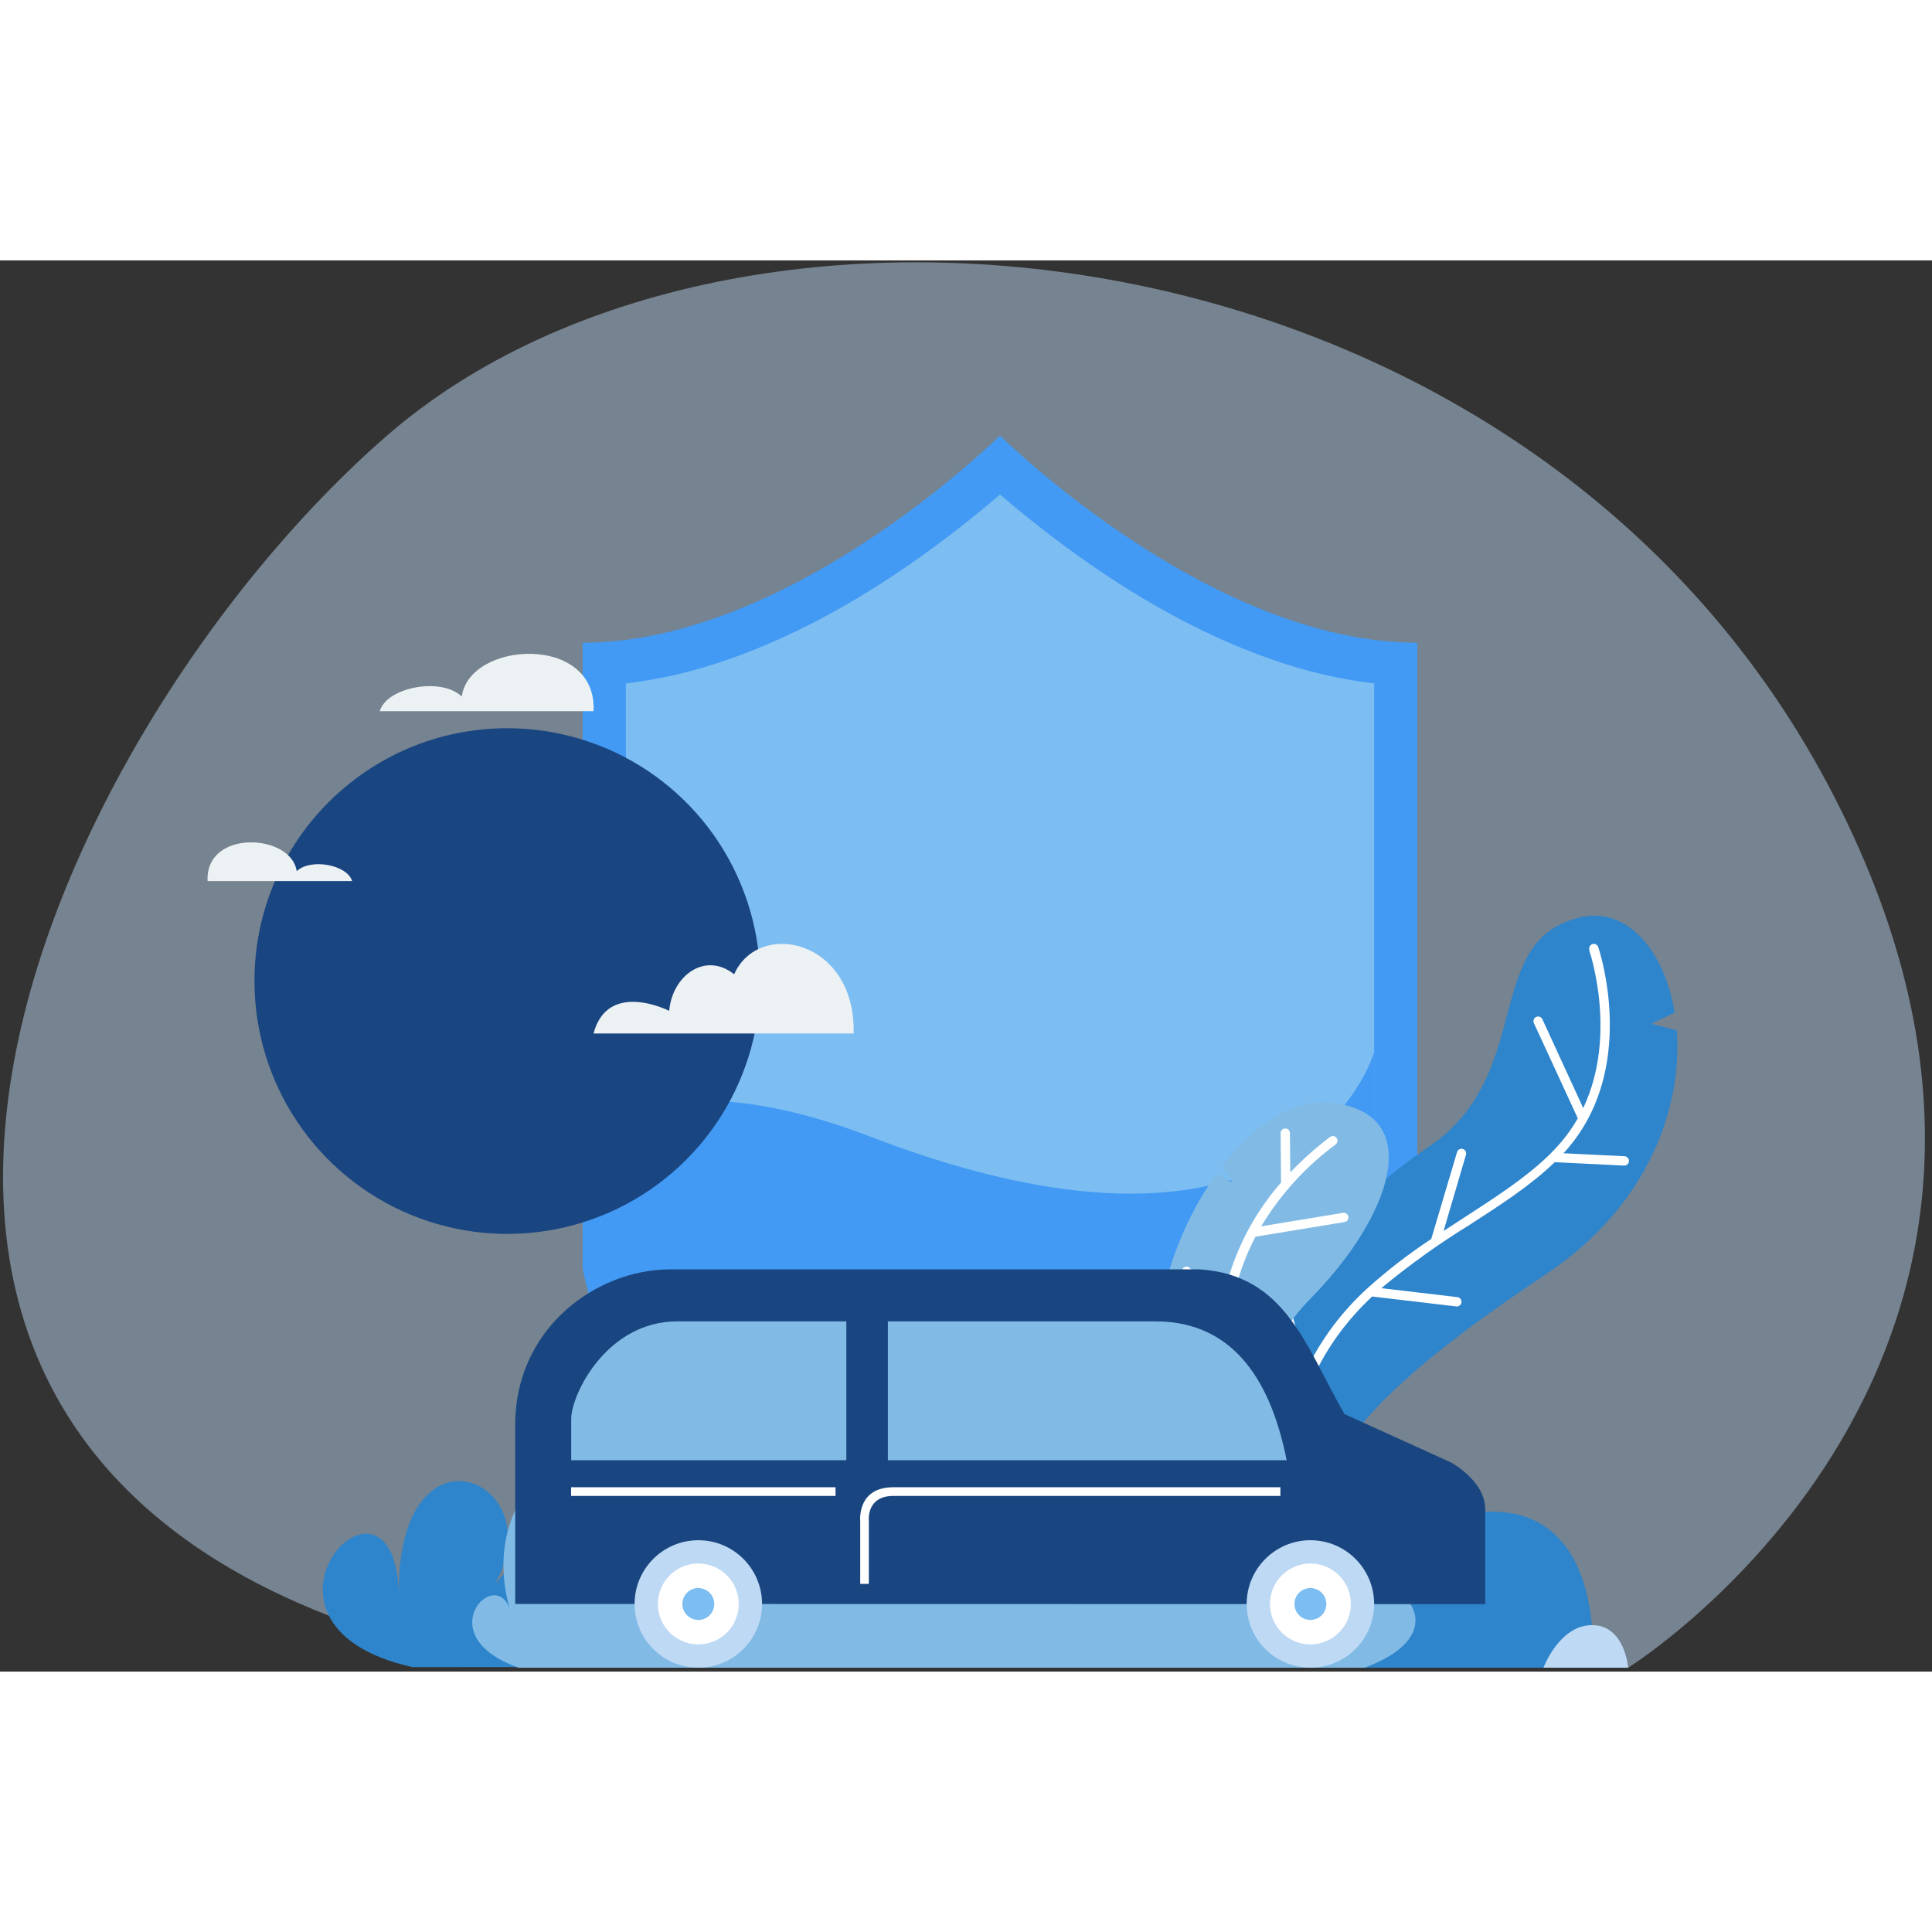 <?xml version="1.0" encoding="UTF-8"?>
<svg width="500px" height="500px" viewBox="0 0 345 252" version="1.1" xmlns="http://www.w3.org/2000/svg" xmlns:xlink="http://www.w3.org/1999/xlink">
    <rect x="0" y="0" width="345" height="252" fill="#333333" stroke="none"/>
    <title>illus-alt-1</title>
    <g id="Page-1" stroke="none" stroke-width="1" fill="none" fill-rule="evenodd">
        <g id="illus-alt-1" transform="translate(0.544, 0.341)">
            <path d="M290.206,250.959 C290.206,250.959 379.966,195.029 325.836,93.209 C271.706,-8.611 130.836,-23.201 68.576,30.929 C6.316,85.059 -57.964,223.859 92.066,250.929 L290.206,250.959 Z" id="Path" fill="#BED9F4" fill-rule="nonzero" opacity="0.48"></path>
            <path d="M178.026,30.929 C178.026,30.929 140.806,67.929 103.496,67.929 L103.496,179.549 C103.496,179.549 111.866,233.309 177.756,250.959 C243.646,233.309 252.546,179.549 252.546,179.549 L252.546,67.929 C215.236,67.929 178.026,30.929 178.026,30.929 Z" id="Path" fill="#429AF4" fill-rule="nonzero"></path>
            <path d="M178.026,41.459 C174.316,44.689 170.376,47.779 166.596,50.579 C154.596,59.469 140.906,67.389 126.596,71.879 C121.589,73.467 116.443,74.579 111.226,75.199 L111.226,178.919 C112.666,187.159 117.946,197.829 122.386,204.529 C135.466,224.299 155.286,236.529 177.766,242.949 C200.316,236.519 220.196,224.239 233.436,204.499 C237.926,197.789 243.306,187.139 244.836,178.879 L244.836,75.199 C239.616,74.579 234.467,73.468 229.456,71.879 C215.136,67.389 201.456,59.469 189.456,50.579 C185.676,47.779 181.736,44.689 178.036,41.459 L178.026,41.459 Z" id="Path" fill="#7CBDF2" fill-rule="nonzero"></path>
            <path d="M111.216,151.769 L111.216,178.919 C112.656,187.159 117.936,197.829 122.376,204.529 C135.456,224.299 155.276,236.529 177.756,242.949 C200.306,236.519 220.186,224.239 233.426,204.499 C237.916,197.789 243.296,187.139 244.826,178.879 L244.826,141.079 C244.826,141.079 232.036,185.799 154.966,156.169 C135.816,148.809 121.666,148.329 111.216,151.769 L111.216,151.769 Z" id="Path" fill="#429AF4" fill-rule="nonzero"></path>
            <path d="M73.106,250.859 C38.536,243.119 70.706,209.399 70.706,239.009 C69.706,205.129 98.646,217.229 87.706,236.289 C93.566,228.419 101.256,228.389 100.366,238.369 C104.876,208.279 124.756,225.679 110.136,242.849 C125.736,223.269 128.726,242.229 118.416,250.849 L73.106,250.859 Z" id="Path" fill="#2E85CC" fill-rule="nonzero"></path>
            <path d="M223.336,250.959 L283.996,250.959 C285.106,205.519 243.576,223.139 223.336,250.959 Z" id="Path" fill="#2E85CC" fill-rule="nonzero"></path>
            <path d="M217.456,250.959 C219.394,241.466 219.839,231.729 218.776,222.099 C216.076,194.199 235.166,171.099 254.546,157.979 C273.926,144.859 263.786,120.679 282.016,116.899 C290.066,115.239 296.696,122.899 298.496,133.979 L294.296,135.979 L298.886,137.159 C299.886,150.839 293.886,168.489 275.426,180.769 C239.676,204.519 233.916,216.239 232.796,231.649 C232.346,237.829 229.996,244.789 227.336,250.909 L217.456,250.959 Z" id="Path" fill="#2E85CC" fill-rule="nonzero"></path>
            <path d="M283.276,122.809 C283.13,122.373 283.365,121.9 283.801,121.754 C284.237,121.608 284.71,121.843 284.856,122.279 C284.856,122.279 290.646,139.119 282.856,153.279 L282.856,153.279 C281.911,154.991 280.799,156.606 279.536,158.099 C279.243,158.452 278.943,158.786 278.636,159.099 L289.546,159.629 C290.006,159.656 290.359,160.048 290.336,160.509 C290.309,160.965 289.923,161.316 289.466,161.299 L277.086,160.689 C272.866,164.779 267.466,168.279 261.796,171.939 C256.314,175.314 251.077,179.074 246.126,183.189 L259.776,184.799 C260.196,184.892 260.478,185.287 260.429,185.714 C260.38,186.142 260.016,186.463 259.586,186.459 L244.486,184.679 C235.056,193.509 231.416,203.419 229.486,213.889 L235.036,209.189 C235.387,208.893 235.911,208.938 236.206,209.289 C236.502,209.64 236.457,210.163 236.106,210.459 L229.046,216.459 C228.466,219.999 228.046,223.609 227.616,227.249 C226.706,235.019 225.776,242.969 223.336,250.919 L221.596,250.919 C223.315,245.156 224.523,239.254 225.206,233.279 L220.976,227.749 C220.771,227.515 220.716,227.187 220.829,226.898 C220.943,226.61 221.209,226.409 221.517,226.377 C221.826,226.346 222.126,226.489 222.296,226.749 L225.506,230.939 C225.666,229.639 225.816,228.349 225.966,227.059 C227.066,217.689 228.136,208.569 231.766,199.979 L228.766,188.929 C228.645,188.484 228.907,188.025 229.351,187.904 C229.796,187.782 230.255,188.044 230.376,188.489 L232.826,197.599 C235.481,192.175 239.139,187.302 243.606,183.239 L243.656,183.189 C247.225,179.983 251.029,177.048 255.036,174.409 L259.646,158.889 C259.779,158.45 260.242,158.201 260.681,158.334 C261.12,158.466 261.369,158.93 261.236,159.369 L257.236,172.979 C258.476,172.159 259.716,171.359 260.936,170.569 C266.626,166.879 272.056,163.369 276.196,159.299 L276.196,159.299 C276.926,158.579 277.616,157.839 278.256,157.079 C279.369,155.768 280.357,154.355 281.206,152.859 L273.366,135.859 C273.173,135.442 273.354,134.947 273.771,134.754 C274.188,134.561 274.683,134.742 274.876,135.159 L282.176,151.029 C288.406,137.879 283.266,122.909 283.246,122.859 L283.276,122.809 Z" id="Path" fill="#FFFFFF" fill-rule="nonzero"></path>
            <path d="M212.606,250.959 C215.409,237.791 214.132,224.082 208.946,211.659 C202.096,195.479 207.496,175.479 216.726,162.729 L219.476,164.319 L217.766,161.319 C223.506,153.949 230.526,149.379 236.976,150.049 C254.476,151.879 247.716,170.549 233.716,184.789 C214.356,204.509 228.856,225.179 219.566,250.899 L212.606,250.959 Z" id="Path" fill="#81BBE5"></path>
            <path d="M236.956,156.199 C237.132,156.064 237.355,156.004 237.575,156.034 C237.794,156.065 237.993,156.181 238.126,156.359 C238.261,156.533 238.32,156.754 238.29,156.972 C238.26,157.191 238.143,157.388 237.966,157.519 C232.617,161.477 228.098,166.448 224.666,172.149 L239.286,169.739 C239.739,169.664 240.167,169.971 240.241,170.424 C240.316,170.877 240.009,171.304 239.556,171.379 L223.636,173.999 C219.556,181.839 218.336,190.129 218.226,198.659 L220.756,197.149 C221.155,196.918 221.665,197.047 221.906,197.439 C222.136,197.834 222.007,198.341 221.616,198.579 L218.226,200.579 C218.226,205.369 218.586,210.229 218.926,215.129 C219.116,217.849 219.306,220.569 219.446,223.299 L220.836,221.569 C221.126,221.213 221.65,221.159 222.006,221.449 C222.362,221.739 222.416,222.263 222.126,222.619 L219.646,225.709 L219.556,225.799 C219.876,234.199 219.556,242.639 217.176,250.939 L215.456,250.939 C217.049,245.352 217.897,239.578 217.976,233.769 L216.586,231.929 C216.382,231.695 216.326,231.367 216.439,231.078 C216.553,230.79 216.819,230.589 217.127,230.557 C217.436,230.526 217.736,230.669 217.906,230.929 L218.016,231.069 C218.016,225.789 217.646,220.509 217.286,215.259 C217.206,214.029 217.116,212.809 217.036,211.589 L209.036,203.189 C208.719,202.855 208.732,202.326 209.066,202.009 C209.4,201.691 209.929,201.705 210.246,202.039 L216.836,209.039 C216.257,201.99 216.438,194.899 217.376,187.889 L210.726,180.749 C210.523,180.533 210.45,180.224 210.535,179.94 C210.62,179.656 210.851,179.438 211.14,179.37 C211.429,179.302 211.733,179.393 211.936,179.609 L217.746,185.849 C219.243,177.866 222.859,170.433 228.216,164.329 L228.136,155.509 C228.136,155.05 228.508,154.679 228.966,154.679 C229.425,154.679 229.796,155.05 229.796,155.509 L229.866,162.509 C232.052,160.225 234.417,158.119 236.936,156.209 L236.956,156.199 Z" id="Path" fill="#FFFFFF" fill-rule="nonzero"></path>
            <path d="M115.296,250.959 L92.066,250.959 C75.866,245.239 87.976,232.679 90.496,240.559 C83.336,215.289 112.176,201.359 114.496,226.399 C117.946,216.319 138.836,211.059 136.996,225.919 C138.546,221.201 143.324,218.335 148.216,219.189 C158.336,220.419 158.886,227.729 158.886,227.729 C162.886,221.219 174.056,221.379 176.886,229.419 C183.336,222.049 193.136,224.419 197.586,232.569 C202.726,225.509 218.586,227.659 217.676,238.139 C217.676,238.139 221.886,233.769 226.676,234.619 C224.626,222.289 242.126,225.749 242.956,238.499 C245.316,231.419 262.456,243.789 243.126,250.959 L115.296,250.959 Z" id="Path" fill="#81BBE5"></path>
            <path d="M275.076,250.959 C275.076,250.959 277.886,243.379 283.746,243.359 C289.606,243.339 290.206,250.959 290.206,250.959 L275.076,250.959 Z" id="Path" fill="#BED9F4" fill-rule="nonzero"></path>
            <path d="M91.456,239.579 L91.456,207.579 C91.456,190.479 105.766,179.829 119.196,179.829 L213.666,179.829 C229.216,180.829 232.666,193.829 239.556,205.679 L258.556,214.309 C258.556,214.309 264.676,217.579 264.676,222.679 L264.676,239.609 L91.456,239.579 Z" id="Path" fill="#194680"></path>
            <path d="M124.156,228.199 C130.441,228.199 135.536,233.294 135.536,239.579 C135.536,245.864 130.441,250.959 124.156,250.959 C117.871,250.959 112.776,245.864 112.776,239.579 C112.782,233.296 117.873,228.204 124.156,228.199 Z" id="Path" fill="#BED9F4" fill-rule="nonzero"></path>
            <path d="M124.156,232.359 C128.144,232.359 131.376,235.591 131.376,239.579 C131.376,243.566 128.144,246.799 124.156,246.799 C120.169,246.799 116.936,243.566 116.936,239.579 C116.936,235.591 120.169,232.359 124.156,232.359 L124.156,232.359 Z" id="Path" fill="#FFFFFF"></path>
            <path d="M124.156,236.739 C125.31,236.739 126.35,237.434 126.79,238.501 C127.231,239.567 126.985,240.793 126.168,241.608 C125.351,242.422 124.123,242.663 123.059,242.219 C121.994,241.775 121.302,240.733 121.306,239.579 C121.306,238.824 121.607,238.1 122.141,237.567 C122.676,237.034 123.401,236.736 124.156,236.739 L124.156,236.739 Z" id="Path" fill="#7CBDF2" fill-rule="nonzero"></path>
            <path d="M233.456,228.199 C239.741,228.199 244.836,233.294 244.836,239.579 C244.836,245.864 239.741,250.959 233.456,250.959 C227.171,250.959 222.076,245.864 222.076,239.579 C222.082,233.296 227.173,228.204 233.456,228.199 Z" id="Path" fill="#BED9F4" fill-rule="nonzero"></path>
            <path d="M233.456,232.359 C237.444,232.359 240.676,235.591 240.676,239.579 C240.676,243.566 237.444,246.799 233.456,246.799 C229.469,246.799 226.236,243.566 226.236,239.579 C226.242,235.594 229.471,232.364 233.456,232.359 Z" id="Path" fill="#FFFFFF"></path>
            <path d="M233.456,236.739 C234.61,236.739 235.65,237.434 236.09,238.501 C236.531,239.567 236.285,240.793 235.468,241.608 C234.651,242.422 233.423,242.663 232.359,242.219 C231.294,241.775 230.602,240.733 230.606,239.579 C230.606,238.824 230.907,238.1 231.441,237.567 C231.976,237.034 232.701,236.736 233.456,236.739 L233.456,236.739 Z" id="Path" fill="#7CBDF2" fill-rule="nonzero"></path>
            <path d="M101.456,213.919 L101.456,206.509 C101.536,201.899 107.966,189.119 120.366,189.119 L150.586,189.119 L150.586,213.919 L101.456,213.919 Z" id="Path" fill="#81BBE5"></path>
            <path d="M229.216,213.919 C226.576,200.669 220.316,189.119 205.776,189.119 L158.006,189.119 L158.006,213.919 L229.216,213.919 Z" id="Path" fill="#81BBE5"></path>
            <path d="M153.066,235.999 L153.066,224.819 C153.016,224.159 152.766,218.739 158.986,218.739 L228.096,218.739 L228.096,220.289 L158.986,220.289 C154.106,220.289 154.606,224.709 154.606,224.729 L154.606,235.999 L153.066,235.999 Z" id="Path" fill="#FFFFFF" fill-rule="nonzero"></path>
            <rect id="Rectangle" fill="#FFFFFF" fill-rule="nonzero" x="101.436" y="218.739" width="47.22" height="1.55"></rect>
            <path d="M90.046,83.199 C108.308,83.199 124.771,94.199 131.759,111.071 C138.748,127.942 134.885,147.362 121.972,160.275 C109.059,173.188 89.639,177.05 72.768,170.062 C55.897,163.074 44.896,146.61 44.896,128.349 C44.896,103.413 65.11,83.199 90.046,83.199 L90.046,83.199 Z" id="Path" fill="#194581" fill-rule="nonzero"></path>
            <path d="M105.456,137.709 L151.896,137.709 C152.266,120.849 134.896,117.299 130.556,127.139 C125.426,123.039 119.506,127.329 118.956,133.669 C118.956,133.669 108.026,128.099 105.456,137.669 L105.456,137.709 Z" id="Path" fill="#ECF2F4"></path>
            <path d="M105.456,80.159 L67.266,80.159 C68.526,75.829 78.266,74.029 81.916,77.539 C83.306,67.539 106.136,66.339 105.446,80.159 L105.456,80.159 Z" id="Path" fill="#ECF2F4"></path>
            <path d="M36.526,110.499 L62.336,110.499 C61.486,107.579 54.926,106.359 52.436,108.729 C51.496,101.989 36.066,101.159 36.526,110.499 Z" id="Path" fill="#ECF2F4"></path>
        </g>
    </g>
</svg>